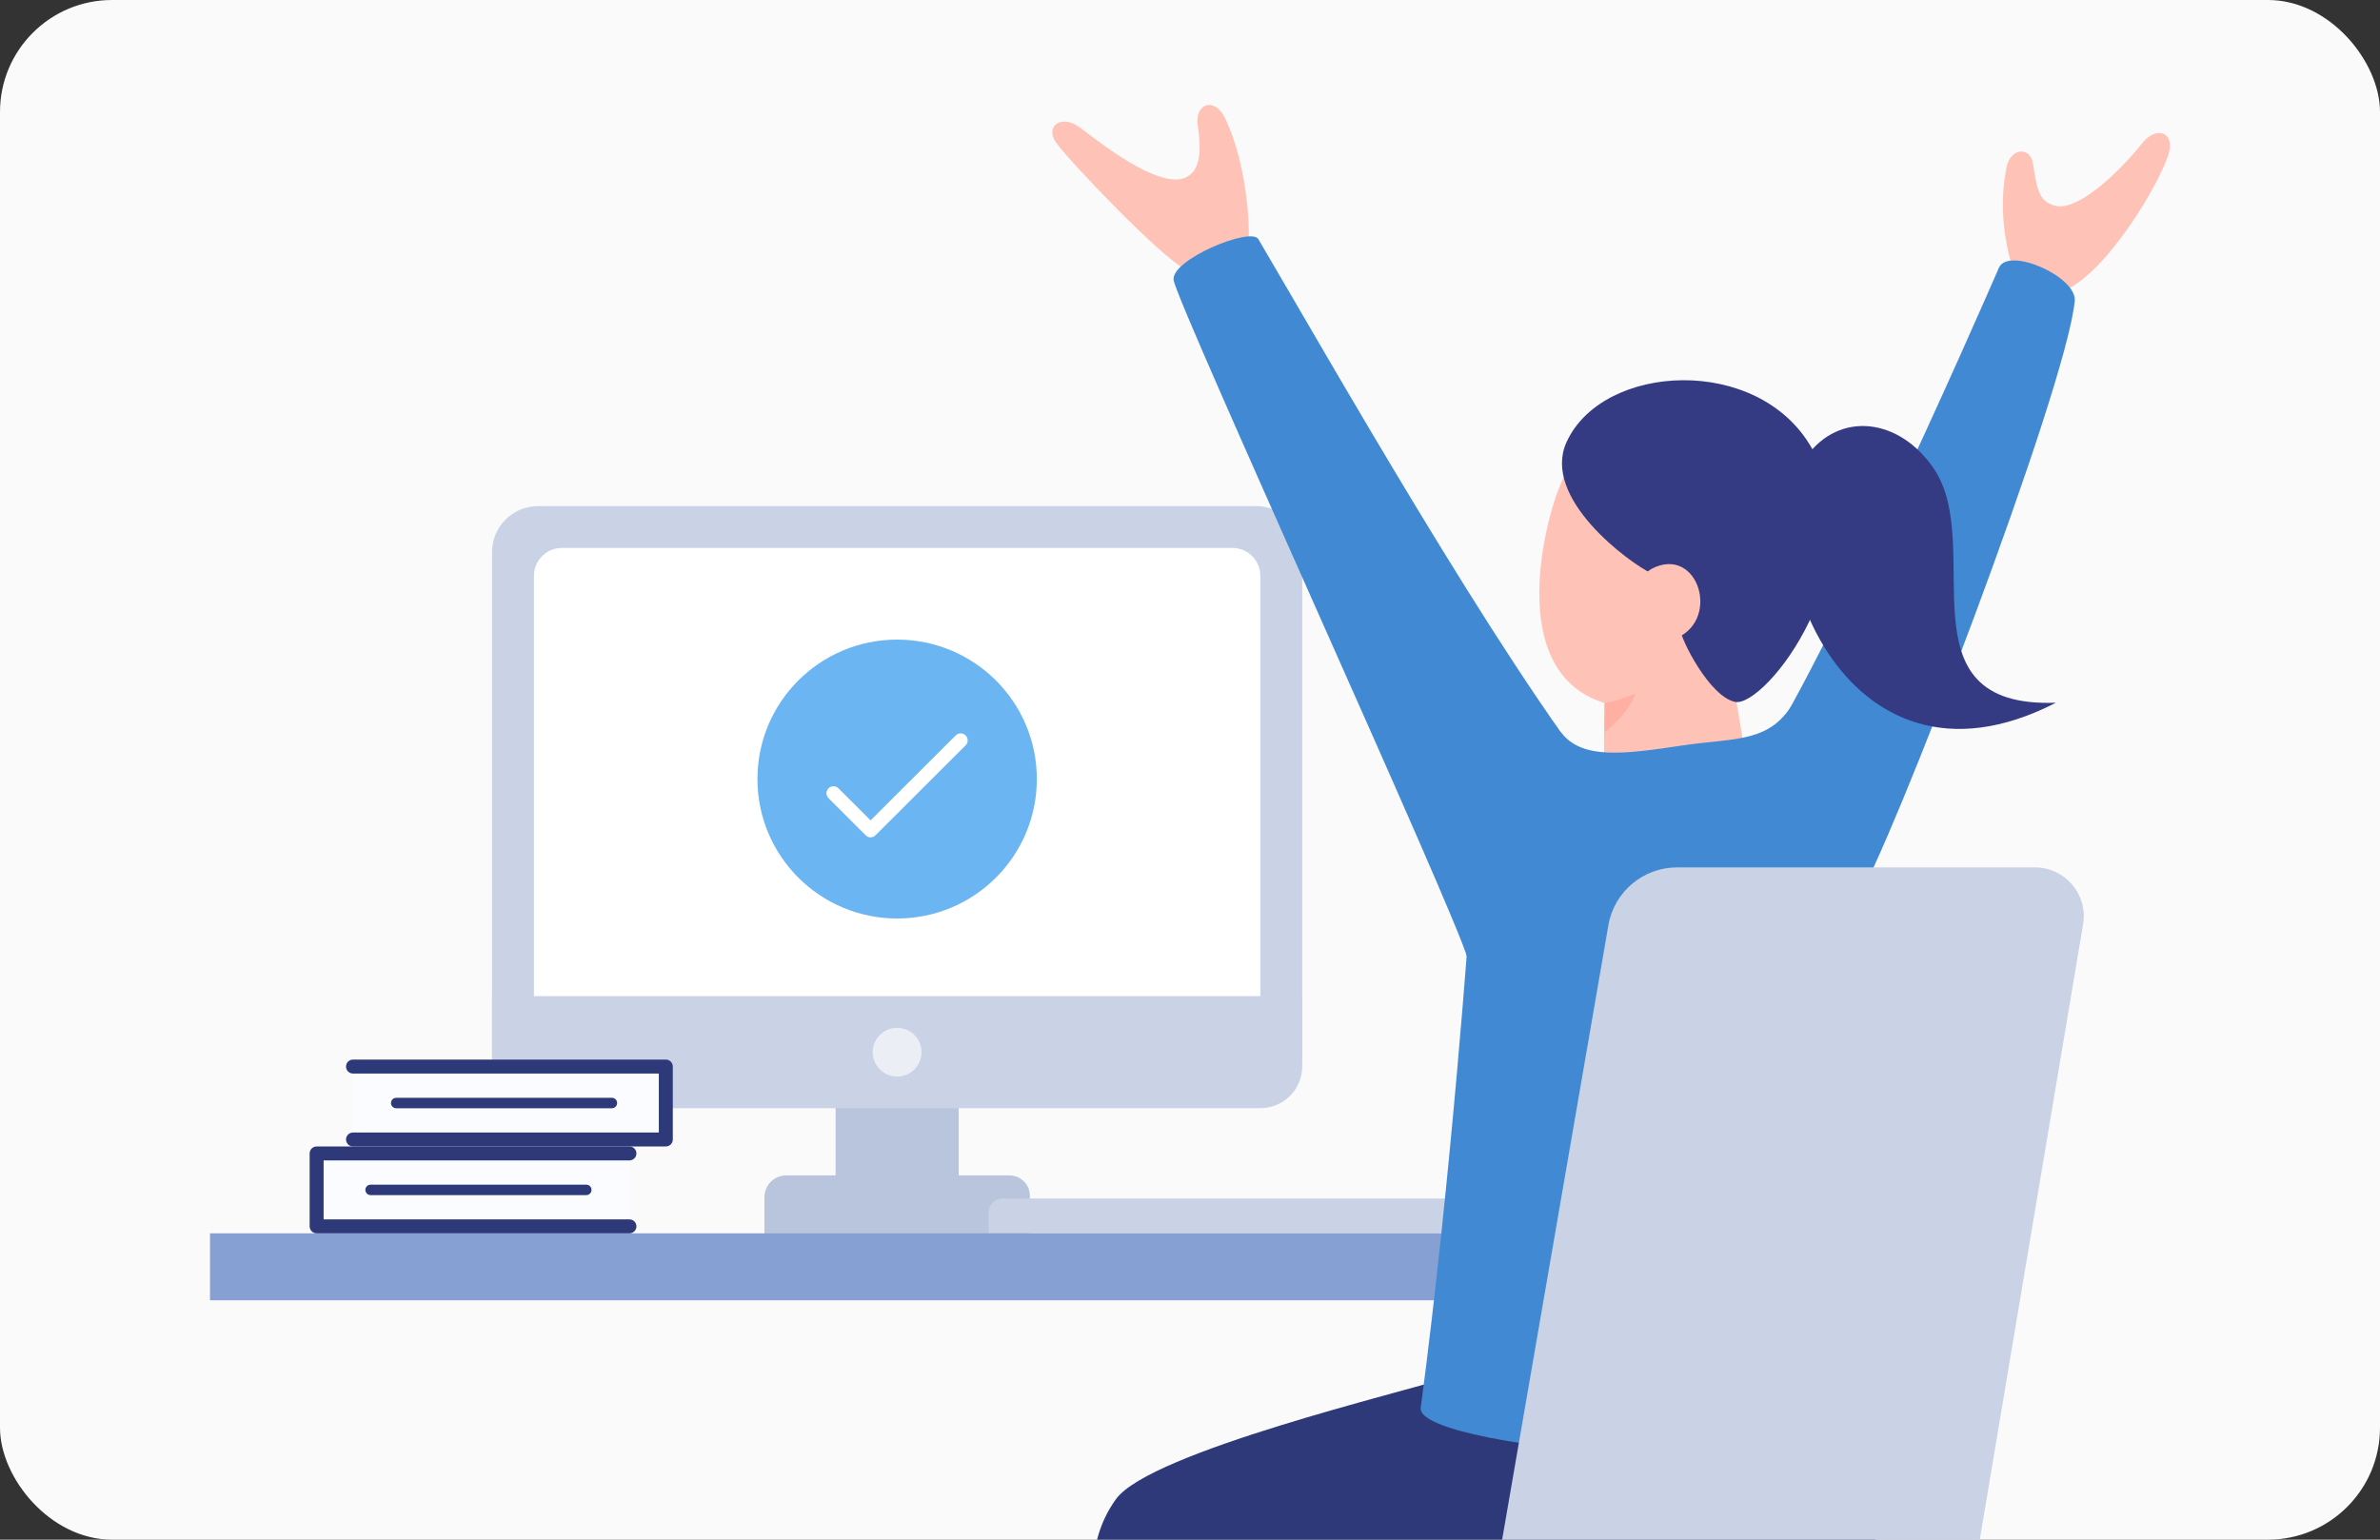 <svg width="340" height="220" viewBox="0 0 340 220" fill="none" xmlns="http://www.w3.org/2000/svg">
<rect x="0" y="0" width="340" height="220" fill="#333333" stroke="none"/>
<rect width="340" height="220" rx="16" fill="#FAFAFA"/>
<g clip-path="url(#clip0_2023_893)">
<path d="M112.33 167.955H144.216C145.82 167.955 147.121 169.254 147.121 170.856V177.468H109.204V171.07C109.204 169.35 110.601 167.948 112.33 167.948V167.955Z" fill="#B9C4DD"/>
<path d="M136.95 146.843H119.374V172.523H136.95V146.843Z" fill="#B9C4DD"/>
<path d="M73.283 148.319V78.892C73.283 76.914 74.895 75.306 76.875 75.306H179.45C181.431 75.306 183.042 76.914 183.042 78.892V148.319H73.283Z" fill="#CAD2E5"/>
<path d="M179.45 78.294C179.783 78.294 180.049 78.56 180.049 78.892V145.33H76.277V78.892C76.277 78.56 76.543 78.294 76.876 78.294H179.45ZM179.45 72.317H76.876C73.239 72.317 70.29 75.261 70.29 78.892V151.307H186.036V78.892C186.036 75.261 183.087 72.317 179.45 72.317Z" fill="#CAD2E5"/>
<path d="M180.049 151.307H76.277V82.279C76.277 80.08 78.065 78.294 80.268 78.294H176.057C178.26 78.294 180.049 80.08 180.049 82.279V151.307Z" fill="white"/>
<path d="M70.29 142.341H186.036V152.37C186.036 155.668 183.353 158.347 180.049 158.347H76.277C72.973 158.347 70.29 155.668 70.29 152.37V142.341Z" fill="#CAD2E5"/>
<path d="M128.162 153.831C130.089 153.831 131.65 152.271 131.65 150.348C131.65 148.424 130.089 146.865 128.162 146.865C126.235 146.865 124.673 148.424 124.673 150.348C124.673 152.271 126.235 153.831 128.162 153.831Z" fill="#EBEEF5"/>
<path d="M128.163 131.242C139.184 131.242 148.119 122.322 148.119 111.317C148.119 100.313 139.184 91.393 128.163 91.393C117.141 91.393 108.207 100.313 108.207 111.317C108.207 122.322 117.141 131.242 128.163 131.242Z" fill="#6BB5F2"/>
<path d="M124.377 119.649C124.118 119.649 123.86 119.553 123.668 119.354L118.361 114.055C117.969 113.664 117.969 113.03 118.361 112.638C118.752 112.247 119.388 112.247 119.78 112.638L124.37 117.221L136.528 105.082C136.92 104.691 137.556 104.691 137.947 105.082C138.339 105.473 138.339 106.108 137.947 106.499L125.079 119.346C124.88 119.546 124.628 119.642 124.37 119.642L124.377 119.649Z" fill="white"/>
<path d="M143.217 171.254H207.831C208.932 171.254 209.827 172.147 209.827 173.247V176.228H141.222V173.247C141.222 172.147 142.116 171.254 143.217 171.254Z" fill="#CAD2E5"/>
<path d="M216.76 176.228H30V185.792H216.76V176.228Z" fill="#86A0D3"/>
<path d="M89.921 164.812H45.234V175.232H89.921V164.812Z" fill="#FAFCFF"/>
<path d="M89.92 176.228H45.233C44.679 176.228 44.235 175.785 44.235 175.232V164.812C44.235 164.258 44.679 163.816 45.233 163.816H89.92C90.474 163.816 90.918 164.258 90.918 164.812C90.918 165.365 90.474 165.808 89.92 165.808H46.231V174.236H89.92C90.474 174.236 90.918 174.678 90.918 175.232C90.918 175.785 90.474 176.228 89.92 176.228Z" fill="#2E397A"/>
<path d="M83.756 170.767H52.942C52.528 170.767 52.196 170.435 52.196 170.022C52.196 169.608 52.528 169.276 52.942 169.276H83.756C84.17 169.276 84.502 169.608 84.502 170.022C84.502 170.435 84.17 170.767 83.756 170.767Z" fill="#2E397A"/>
<path d="M95.116 152.399H50.429V162.819H95.116V152.399Z" fill="#FAFCFF"/>
<path d="M95.117 163.815H50.43C49.876 163.815 49.432 163.373 49.432 162.819C49.432 162.266 49.876 161.823 50.43 161.823H94.119V153.396H50.43C49.876 153.396 49.432 152.953 49.432 152.399C49.432 151.846 49.876 151.403 50.43 151.403H95.117C95.671 151.403 96.115 151.846 96.115 152.399V162.819C96.115 163.373 95.671 163.815 95.117 163.815Z" fill="#2E397A"/>
<path d="M87.415 158.355H56.601C56.187 158.355 55.854 158.023 55.854 157.609C55.854 157.196 56.187 156.864 56.601 156.864H87.415C87.829 156.864 88.161 157.196 88.161 157.609C88.161 158.023 87.829 158.355 87.415 158.355Z" fill="#2E397A"/>
<path d="M206.205 197.008C201.142 198.75 164.297 207.465 159.434 214.195C154.57 220.918 156.566 228.394 156.566 228.394H264.832C269.57 228.394 268.343 205.62 265.682 201.303C258.993 190.455 211.275 195.274 206.212 197.016L206.205 197.008Z" fill="#2E397A"/>
<path d="M174.942 16.771C173.537 13.901 170.618 14.661 171.12 18.018C171.564 20.985 171.749 24.631 169.043 25.486C165.133 26.734 157.07 20.336 154.328 18.262C151.585 16.188 149.257 18.1 150.839 20.336C152.775 23.081 165.969 36.858 169.383 38.519C172.798 40.179 177.115 39.685 178.194 35.862C178.748 33.907 178.356 23.738 174.949 16.764L174.942 16.771Z" fill="#FFC2B6"/>
<path d="M286.599 24.151C287.08 21.066 290.036 20.845 290.435 23.435C291.026 27.287 291.344 28.866 293.68 29.42C296.755 30.143 302.52 24.889 305.971 20.527C308.108 17.826 310.739 18.963 309.8 21.996C308.484 26.268 301.308 38.386 295.232 41.397C291.729 43.138 288.905 41.551 287.93 39.485C287.93 39.485 284.995 32.276 286.599 24.151Z" fill="#FFC2B6"/>
<path d="M296.392 42.998C295.247 55.462 269.68 122.254 265.201 128.667C260.722 135.08 237.425 128.866 248.638 112.963C259.85 97.06 282.194 45.972 285.557 38.267C286.902 35.183 296.71 39.529 296.392 42.998Z" fill="#418AD3"/>
<path d="M223.331 68.324C221.099 72.59 214.188 96.802 230.027 100.661C247.027 104.801 258.217 77.497 249.111 64.797C244.196 57.941 230.9 53.838 223.338 68.324H223.331Z" fill="#FFC2B6"/>
<path d="M229.155 97.422V110.749C229.155 116.018 250.139 113.989 249.777 111C249.525 108.927 247.781 98.3 247.242 95.68C246.739 93.252 229.155 93.902 229.155 97.422Z" fill="#FFC2B6"/>
<path d="M209.627 136.902C208.134 130.925 168.17 43.514 167.66 40.017C167.231 37.109 178.703 32.371 179.76 34.164C189.235 50.23 214.18 94.315 229.399 113.244C233.087 117.826 213.796 153.536 209.627 136.902Z" fill="#418AD3"/>
<path d="M209.945 130.925C209.945 130.925 207.388 167.786 202.96 201.163C202.147 207.392 267.108 212.454 268.668 202.743C269.134 199.865 266.894 163.336 266.199 122.586C266.096 116.601 258.978 95.282 256.473 99.924C253.043 106.277 248.054 105.362 240.323 106.521C231.897 107.79 226.102 108.513 223.109 104.779C220.492 101.518 210.95 118.978 209.953 130.932L209.945 130.925Z" fill="#418AD3"/>
<path d="M240.005 89.829C240.131 91.445 244.247 99.54 247.862 100.293C252.149 101.178 268.254 80.7 258.838 64.052C251.232 50.606 228.926 51.861 223.789 63.181C220.174 71.151 232.643 80.368 236.014 81.984C238.881 83.364 239.85 87.784 240.005 89.829Z" fill="#353B83"/>
<path d="M293.717 100.403C262.785 116.343 249.614 77.069 258.003 65.321C262.785 58.62 271.432 59.727 276.318 67.048C283.687 78.095 271.107 101.237 293.717 100.411V100.403Z" fill="#353B83"/>
<path d="M236.562 80.988C243.125 78.375 245.993 89.829 238.262 91.57C234.234 92.478 231.1 83.165 236.562 80.988Z" fill="#FFC2B6"/>
<path d="M233.643 99.127C230.494 100.322 229.311 100.448 229.311 100.448L229.237 104.61C229.237 104.61 232.46 102.226 233.643 99.127Z" fill="#FFB0A3"/>
<path d="M281.412 228.387L297.584 132.062C298.3 127.811 295.011 123.937 290.695 123.937H239.6C234.744 123.937 230.59 127.427 229.769 132.202L213.139 228.387H281.412Z" fill="#CAD2E5"/>
</g>
<defs>
<clipPath id="clip0_2023_893">
<rect width="280" height="205" fill="white" transform="translate(30 15)"/>
</clipPath>
</defs>
</svg>
